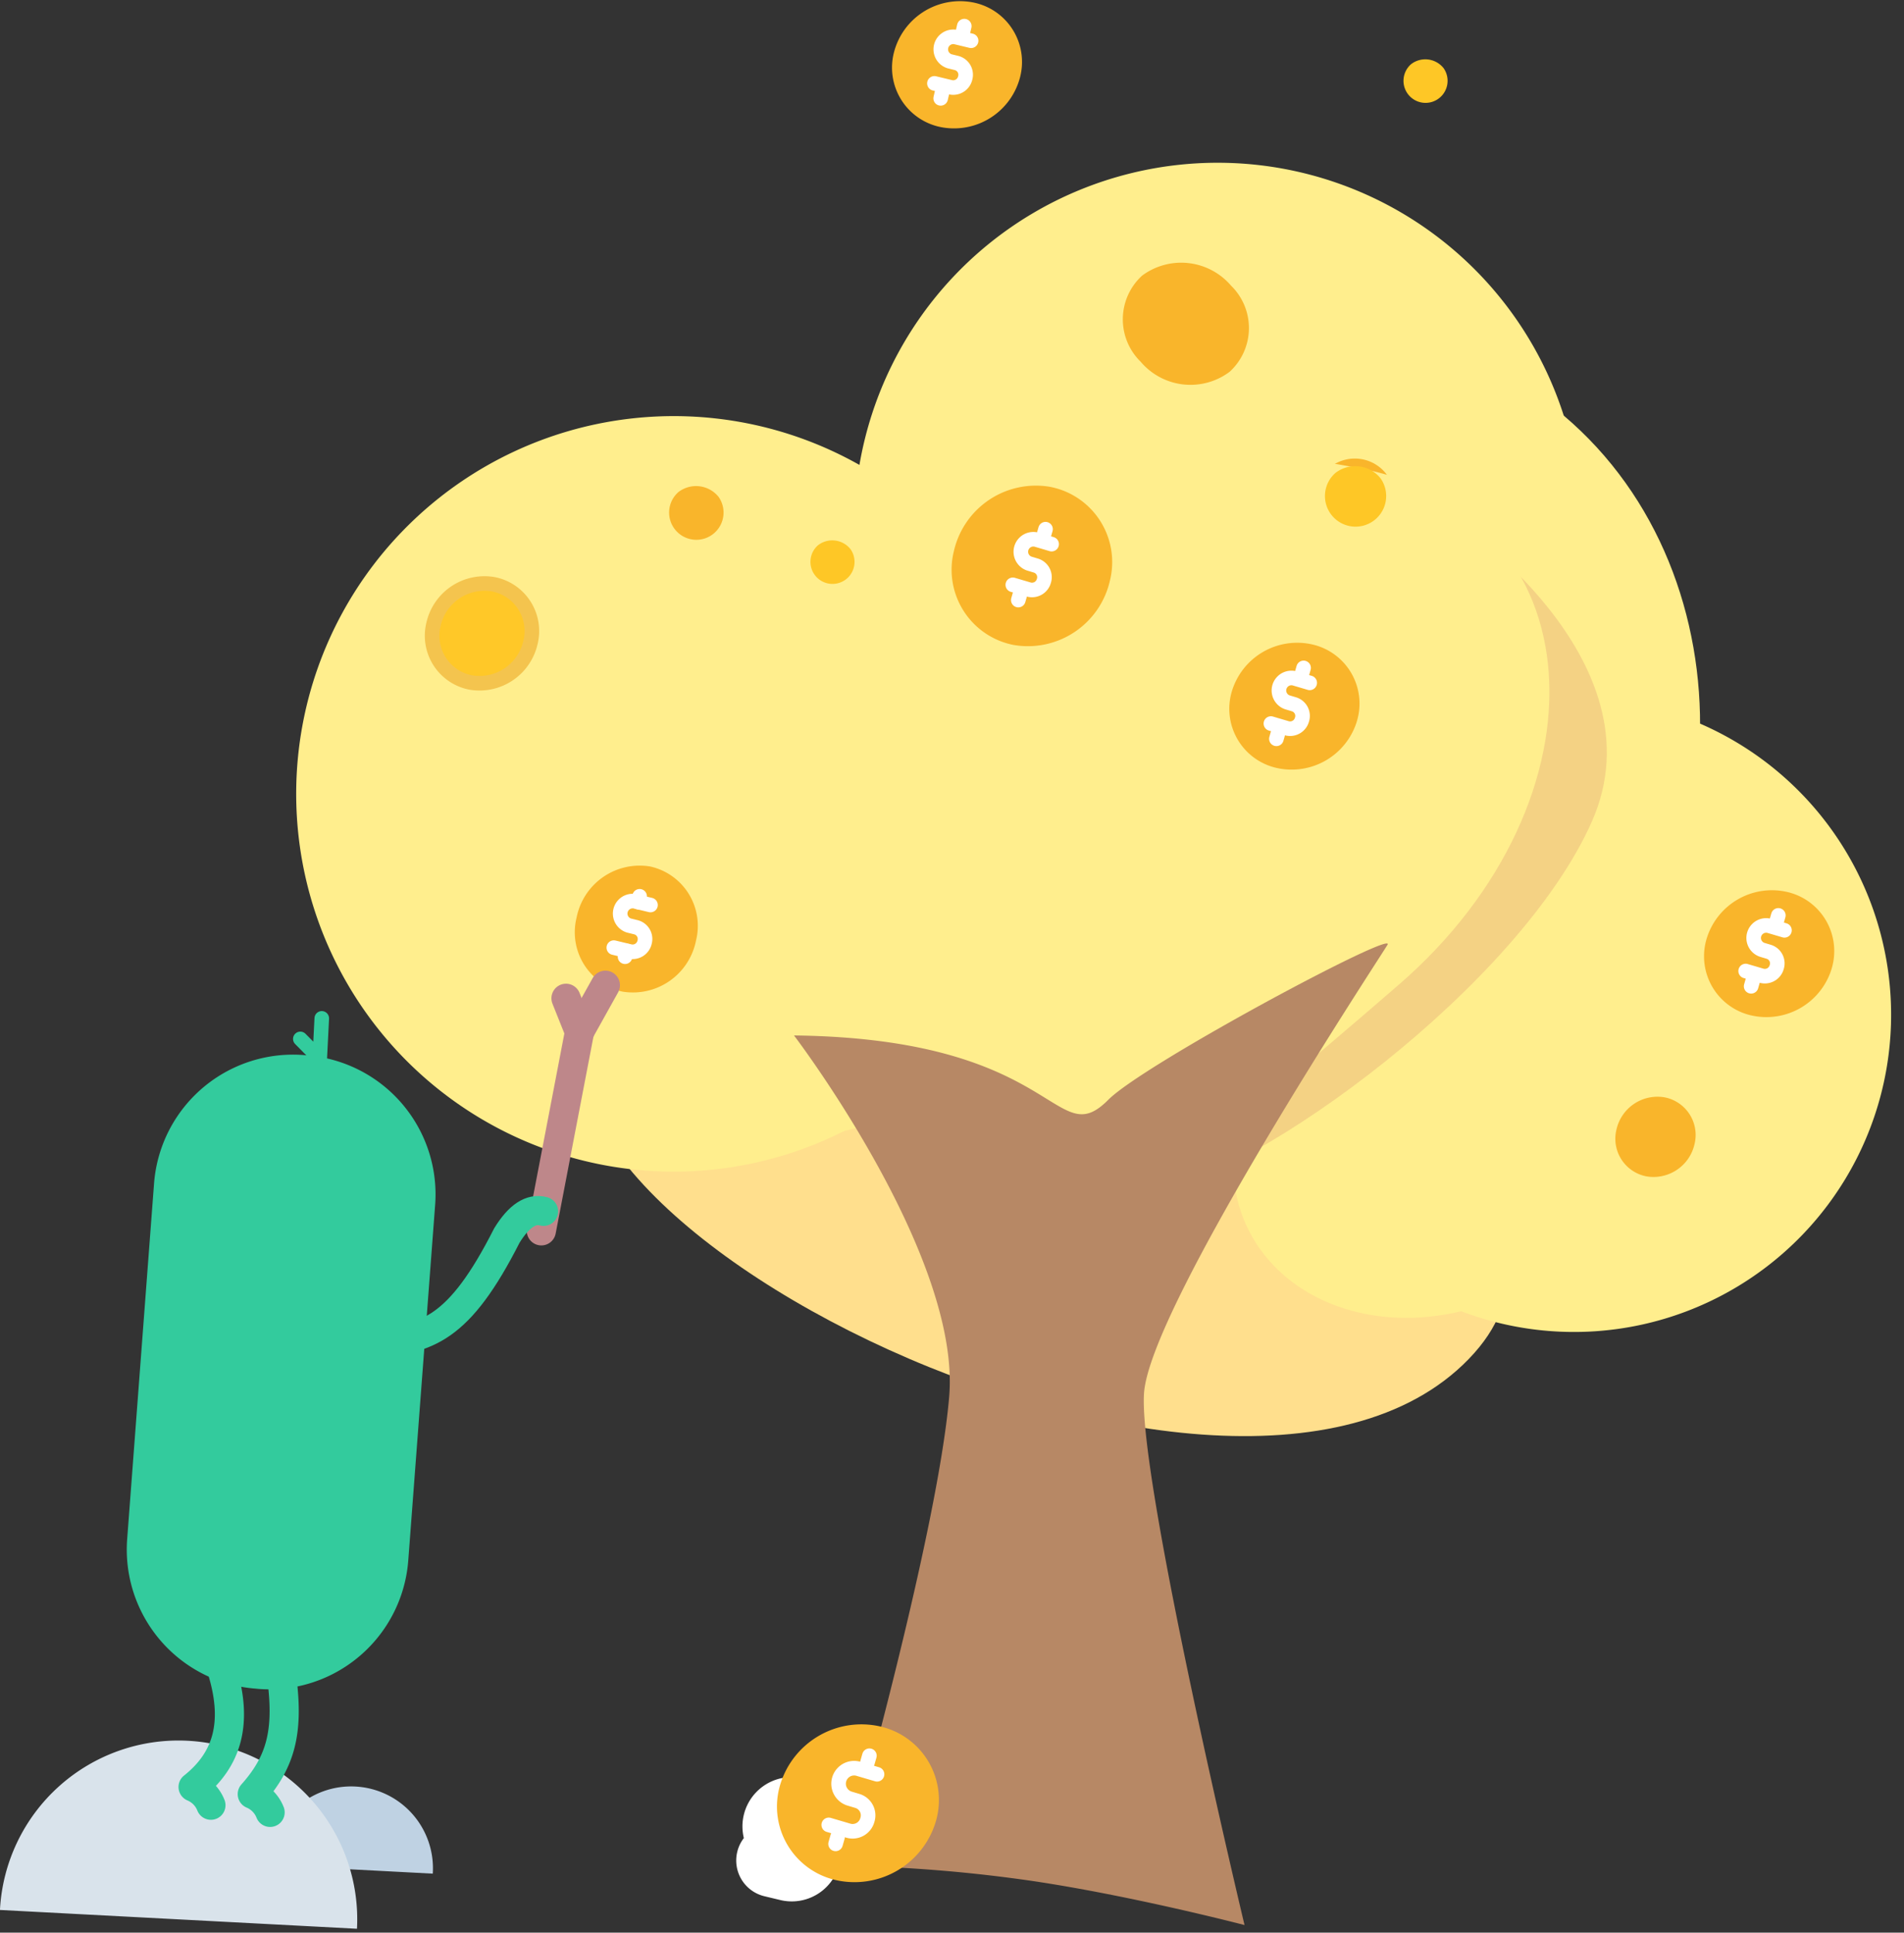 <svg xmlns="http://www.w3.org/2000/svg" width="130.597" height="132.504" viewBox="0 0 130.597 132.504">
  <rect x="0" y="0" width="130.597" height="132.504" fill="#333333" stroke="none"/>
  <g id="组_2007" data-name="组 2007" transform="translate(-631.726 -2450.516) rotate(-1)">
    <path id="路径-88" d="M415.854,573.642c-15.572,13.731,40.854,43.9,57.826,26.965S422.995,562.589,415.854,573.642Z" transform="translate(214.286 1955.478)" fill="#ffdf8d"/>
    <path id="路径-89" d="M378.4,257.818c-27.813,8.935-19.735,44.561,11.411,34.368,7.956-2.6,9.173,3.491,12.954,3.179,4.107-.336,10.425-6.73,9.732-.625-1.319,11.738,14.866,17.6,26.535,4.822,5.957-6.517,2.054-14.231,5.019-26.069,4.067-16.212-5.019-35.29-28.344-35.29C401.765,238.2,395.142,252.447,378.4,257.818Z" transform="translate(259.603 2246.43)" fill="#ffee8d"/>
    <path id="联合_2" data-name="联合 2" d="M65.627,58.841a21.669,21.669,0,0,1,2.107-9.35,25.1,25.1,0,0,1-4.208.354,24.806,24.806,0,0,1-12.05-3.1A25.9,25.9,0,1,1,39.031,20.3,24.925,24.925,0,1,1,85.22,37.2q1.065-.1,2.157-.106A21.751,21.751,0,1,1,65.627,58.841Z" transform="translate(608.216 2473.768)" fill="#ffee8d" stroke="rgba(0,0,0,0)" stroke-width="1"/>
    <path id="fudk55" d="M419.31,537.314a4.412,4.412,0,0,1-5.1,3.4,4.167,4.167,0,0,1-3.055-5.146,4.412,4.412,0,0,1,5.1-3.4,4.167,4.167,0,0,1,3.055,5.146" transform="translate(216.156 1989.176)" fill="#f9b52b"/>
    <path id="fudk53" d="M432.2,554.776l1.109.287a.842.842,0,0,0,1.009-.623.83.83,0,0,0-.573-1.034l-.474-.125a.858.858,0,0,1,.436-1.657l1.059.274" transform="translate(197.624 1972.088)" fill="none" stroke="#fff" stroke-linecap="round" stroke-linejoin="round" stroke-width="1"/>
    <path id="fudk52" d="M438.3,579.4l.1-.4" transform="translate(192.284 1948.101)" fill="none" stroke="#fff" stroke-linecap="round" stroke-linejoin="round" stroke-width="1"/>
    <path id="fudk51" d="M446.1,549.5l.1-.4" transform="translate(185.456 1974.275)" fill="none" stroke="#fff" stroke-linecap="round" stroke-linejoin="round" stroke-width="1"/>
    <path id="fudk53-2" data-name="fudk53" d="M652.2,358.777l1.109.287a.842.842,0,0,0,1.009-.623.83.83,0,0,0-.573-1.034l-.474-.125a.858.858,0,0,1,.436-1.657l1.059.274" transform="translate(5.038 2143.664)" fill="none" stroke="#fff" stroke-linecap="round" stroke-linejoin="round" stroke-width="1"/>
    <path id="fudk53-3" data-name="fudk53" d="M511,1058.477l1.109.286a.842.842,0,0,0,1.009-.623.83.83,0,0,0-.573-1.034l-.474-.125a.858.858,0,0,1,.436-1.658l1.059.274" transform="translate(128.646 1531.155)" fill="none" stroke="#fff" stroke-linecap="round" stroke-linejoin="round" stroke-width="5.04"/>
    <path id="fudk52-2" data-name="fudk52" d="M658.3,383.4l.1-.4" transform="translate(-0.302 2119.677)" fill="none" stroke="#fff" stroke-linecap="round" stroke-linejoin="round" stroke-width="1"/>
    <path id="fudk51-2" data-name="fudk51" d="M666.1,353.5l.1-.4" transform="translate(-7.13 2145.852)" fill="none" stroke="#fff" stroke-linecap="round" stroke-linejoin="round" stroke-width="1"/>
    <path id="fudk53-4" data-name="fudk53" d="M616.676,549.516l.648-.511a.6.6,0,0,0,.075-.847.6.6,0,0,0-.847-.125l-.274.224a.622.622,0,0,1-.773-.972l.623-.486" transform="translate(37.347 1976.289)" fill="none" stroke="#fff" stroke-linecap="round" stroke-linejoin="round" stroke-width="1"/>
    <path id="fudk52-3" data-name="fudk52" d="M630.687,565.637l-.187-.237" transform="translate(24.034 1960.006)" fill="none" stroke="#fff" stroke-linecap="round" stroke-linejoin="round" stroke-width="1"/>
    <path id="fudk51-3" data-name="fudk51" d="M616.787,548.137l-.187-.237" transform="translate(36.202 1975.326)" fill="none" stroke="#fff" stroke-linecap="round" stroke-linejoin="round" stroke-width="1"/>
    <path id="fudk55-2" data-name="fudk55" d="M828.963,316.152a2.591,2.591,0,1,1-3.813-.511,2.734,2.734,0,0,1,3.813.511" transform="translate(-145.619 2179.136)" fill="#f9b52b"/>
    <path id="fudk55-3" data-name="fudk55" d="M830.814,696.126a1.867,1.867,0,1,1-2.754-.374,1.984,1.984,0,0,1,2.754.374" transform="translate(-193.265 1799.964)" fill="#f9b52b"/>
    <path id="路径-93" d="M389.6,636.783l2.854-13.583" transform="translate(234.915 1909.409)" fill="none" stroke="#be878a" stroke-linecap="round" stroke-linejoin="round" stroke-width="2"/>
    <path id="路径-94" d="M405.4,604.5l.885,2.33" transform="translate(221.084 1925.779)" fill="none" stroke="#be878a" stroke-linecap="round" stroke-linejoin="round" stroke-width="2"/>
    <path id="路径-95" d="M414.244,597.7l-1.844,3.177" transform="translate(214.957 1931.731)" fill="none" stroke="#be878a" stroke-linecap="round" stroke-linejoin="round" stroke-width="2"/>
    <path id="路径-76" d="M295.1,729.943c3.826-.237,6.006-.835,9.408-7.252q1.271-1.981,2.542-1.608" transform="translate(317.64 1823.775)" fill="none" stroke="#33cb9d" stroke-linecap="round" stroke-linejoin="round" stroke-width="2"/>
    <path id="路径_1630" data-name="路径 1630" d="M0,5.608a5.608,5.608,0,1,1,11.215,0" transform="matrix(0.998, 0.07, -0.07, 0.998, 605.5, 2583.745)" fill="#bfd2e3"/>
    <path id="路径_1631" data-name="路径 1631" d="M0,12.3a12.256,12.256,0,1,1,24.512,0" transform="matrix(0.998, 0.07, -0.07, 0.998, 587.435, 2579.823)" fill="#d9e3eb"/>
    <path id="路径-81" d="M194.781,972.4c.922,3.39.262,5.907-2.181,7.776a2.256,2.256,0,0,1,1.2,1.271" transform="translate(407.367 1603.723)" fill="none" stroke="#33cb9d" stroke-linecap="round" stroke-linejoin="round" stroke-width="2"/>
    <path id="路径-81-2" data-name="路径-81" d="M227.281,976.9c.374,3.564-.187,5.62-2.181,7.776a2.256,2.256,0,0,1,1.2,1.271" transform="translate(378.917 1599.784)" fill="none" stroke="#33cb9d" stroke-linecap="round" stroke-linejoin="round" stroke-width="2"/>
    <path id="路径_1632" data-name="路径 1632" d="M167.258,676.312l-.212-.025a9.561,9.561,0,0,1-8.636-10.405l2.268-24.337a9.561,9.561,0,0,1,10.405-8.635l.212.025a9.561,9.561,0,0,1,8.636,10.405l-2.268,24.337A9.561,9.561,0,0,1,167.258,676.312Z" transform="translate(437.332 1900.945)" fill="#33cb9d"/>
    <g id="组_2000" data-name="组 2000" transform="translate(608.216 2531.363)">
      <path id="路径_1633" data-name="路径 1633" d="M258.8,614.583l1.308,1.371.187-2.754" transform="translate(-258.8 -613.2)" fill="none" stroke="#33cb9d" stroke-linecap="round" stroke-linejoin="round" stroke-width="1"/>
    </g>
    <g id="组_2002" data-name="组 2002" transform="translate(630.17 2499.963) rotate(-13)">
      <path id="路径_1636" data-name="路径 1636" d="M54.009,0S65.822,12.914,58.3,22.553,30.415,40.529,22.491,40,20.85,34.238,13.36,29.207,0,8.633,0,8.633Z" transform="translate(2.486 11.435)" fill="#e8b67b" opacity="0.511"/>
      <path id="路径_1637" data-name="路径 1637" d="M23.564,51.551c2.789-1.123,4.393-1.164,21.68-9.928S66.431,13.486,50.962,6.507,27.88-1.128,23.564,1.233-4.9,12.323.891,28.242,20.775,52.674,23.564,51.551Z" transform="translate(0 0)" fill="#ffee8d"/>
    </g>
    <path id="路径_1634" data-name="路径 1634" d="M550.382,618.686s11.195,15.235,10.21,24.937-7.793,32.035-7.793,32.035a102.213,102.213,0,0,1,12.894,1.271c6.854,1.137,14.521,3.279,14.521,3.279s-6.768-30.655-6.256-36.585,16.524-29.319,17.232-30.438-16.835,7.861-19.334,10.29C568.1,627.12,568.587,619.218,550.382,618.686Z" transform="translate(91.695 1914.414)" fill="#b78865"/>
    <path id="fudk55-4" data-name="fudk55" d="M632.668,333.477a5.77,5.77,0,0,1-6.668,4.3,5.255,5.255,0,0,1-4-6.5,5.77,5.77,0,0,1,6.668-4.3,5.255,5.255,0,0,1,4,6.5" transform="translate(31.619 2168.82)" fill="#f9b52b"/>
    <path id="fudk55-5" data-name="fudk55" d="M341.968,379.569a3.586,3.586,0,0,1-4.143,2.67,3.266,3.266,0,0,1-2.484-4.039,3.586,3.586,0,0,1,4.143-2.67,3.266,3.266,0,0,1,2.484,4.04" transform="translate(282.505 2126.279)" fill="#ffc828" stroke="#f4c44e" stroke-miterlimit="10" stroke-width="1"/>
    <path id="fudk55-6" data-name="fudk55" d="M1009.545,638.607a2.885,2.885,0,0,1-3.334,2.149,2.628,2.628,0,0,1-2-3.25,2.885,2.885,0,0,1,3.334-2.148,2.628,2.628,0,0,1,2,3.25" transform="translate(-305.842 1903.025)" fill="#f9b52b"/>
    <g id="组_2003" data-name="组 2003" transform="translate(649.959 2462.391)">
      <path id="fudk55-7" data-name="fudk55" d="M810.812,498.315a4.68,4.68,0,0,1-5.406,3.4,4.158,4.158,0,0,1-3.241-5.147,4.68,4.68,0,0,1,5.406-3.4,4.158,4.158,0,0,1,3.241,5.146" transform="translate(-802.03 -493.078)" fill="#f9b52b"/>
      <path id="fudk53-5" data-name="fudk53" d="M825.2,515.777l1.109.287a.842.842,0,0,0,1.009-.623.83.83,0,0,0-.573-1.034l-.474-.125a.858.858,0,0,1,.436-1.657l1.059.274" transform="translate(-822.313 -510.166)" fill="none" stroke="#fff" stroke-linecap="round" stroke-linejoin="round" stroke-width="1"/>
      <path id="fudk52-4" data-name="fudk52" d="M828.5,543.6l.1-.4" transform="translate(-825.202 -536.954)" fill="none" stroke="#fff" stroke-linecap="round" stroke-linejoin="round" stroke-width="1"/>
      <path id="fudk51-4" data-name="fudk51" d="M841.372,507.3l.1-.4" transform="translate(-836.469 -505.178)" fill="none" stroke="#fff" stroke-linecap="round" stroke-linejoin="round" stroke-width="1"/>
    </g>
    <path id="fudk55-8" data-name="fudk55" d="M607.682,531.067a4.059,4.059,0,0,1-.2,5.9,4.477,4.477,0,0,1-6.091-.794,4.06,4.06,0,0,1,.2-5.9,4.5,4.5,0,0,1,6.091.794" transform="translate(65.266 1951.158)" fill="#f9b52b"/>
    <path id="fudk54" d="M832.135,320.108a2.1,2.1,0,1,1-3.09-.424,2.223,2.223,0,0,1,3.09.424" transform="translate(-149.165 2175.504)" fill="#fec726"/>
    <path id="fudk54-2" data-name="fudk54" d="M833.158,699.017a1.512,1.512,0,1,1-2.23-.312,1.6,1.6,0,0,1,2.23.312" transform="translate(-145.373 1768.554)" fill="#fec726"/>
    <path id="fudk54-3" data-name="fudk54" d="M502.158,412.017a1.512,1.512,0,1,1-2.231-.312,1.6,1.6,0,0,1,2.231.312" transform="translate(144.38 2087.821)" fill="#fec726"/>
    <g id="组_2004" data-name="组 2004" transform="translate(704.582 2524.303)">
      <path id="fudk55-9" data-name="fudk55" d="M1040.874,702.7a4.68,4.68,0,0,1-5.572,3.123,4.158,4.158,0,0,1-2.975-5.3,4.68,4.68,0,0,1,5.571-3.123,4.158,4.158,0,0,1,2.975,5.3" transform="translate(-1032.132 -697.253)" fill="#f9b52b"/>
      <path id="fudk53-6" data-name="fudk53" d="M1054.888,719.713l1.093.343a.842.842,0,0,0,1.04-.571.83.83,0,0,0-.52-1.062l-.467-.149a.858.858,0,0,1,.52-1.633l1.044.328" transform="translate(-1052.052 -714.193)" fill="none" stroke="#fff" stroke-linecap="round" stroke-linejoin="round" stroke-width="1"/>
      <path id="fudk52-5" data-name="fudk52" d="M1057.762,747.241l.12-.393" transform="translate(-1054.568 -740.668)" fill="none" stroke="#fff" stroke-linecap="round" stroke-linejoin="round" stroke-width="1"/>
      <path id="fudk51-5" data-name="fudk51" d="M1072.461,711.642l.12-.393" transform="translate(-1067.436 -709.505)" fill="none" stroke="#fff" stroke-linecap="round" stroke-linejoin="round" stroke-width="1"/>
    </g>
    <g id="组_2005" data-name="组 2005" transform="translate(657.622 2498.695)">
      <path id="fudk55-10" data-name="fudk55" d="M1040.874,702.7a4.68,4.68,0,0,1-5.572,3.123,4.158,4.158,0,0,1-2.975-5.3,4.68,4.68,0,0,1,5.571-3.123,4.158,4.158,0,0,1,2.975,5.3" transform="translate(-1017.434 -689.179)" fill="#f9b52b"/>
      <path id="fudk53-7" data-name="fudk53" d="M1054.888,719.713l1.093.343a.842.842,0,0,0,1.04-.571.83.83,0,0,0-.52-1.062l-.467-.149a.858.858,0,0,1,.52-1.633l1.044.328" transform="translate(-1037.354 -706.118)" fill="none" stroke="#fff" stroke-linecap="round" stroke-linejoin="round" stroke-width="1"/>
      <path id="fudk53-8" data-name="fudk53" d="M1054.888,719.713l1.093.343a.842.842,0,0,0,1.04-.571.83.83,0,0,0-.52-1.062l-.467-.149a.858.858,0,0,1,.52-1.633l1.044.328" transform="translate(-1054.888 -715.937)" fill="none" stroke="#fff" stroke-linecap="round" stroke-linejoin="round" stroke-width="1"/>
      <path id="fudk52-6" data-name="fudk52" d="M1057.762,747.241l.12-.393" transform="translate(-1039.87 -732.593)" fill="none" stroke="#fff" stroke-linecap="round" stroke-linejoin="round" stroke-width="1"/>
      <path id="fudk52-7" data-name="fudk52" d="M1057.762,747.241l.12-.393" transform="translate(-1057.404 -742.412)" fill="none" stroke="#fff" stroke-linecap="round" stroke-linejoin="round" stroke-width="1"/>
      <path id="fudk51-6" data-name="fudk51" d="M1072.461,711.642l.12-.393" transform="translate(-1052.738 -701.43)" fill="none" stroke="#fff" stroke-linecap="round" stroke-linejoin="round" stroke-width="1"/>
      <path id="fudk51-7" data-name="fudk51" d="M1072.461,711.642l.12-.393" transform="translate(-1070.271 -711.249)" fill="none" stroke="#fff" stroke-linecap="round" stroke-linejoin="round" stroke-width="1"/>
    </g>
    <g id="组_2006" data-name="组 2006" transform="translate(639.989 2580.397)">
      <path id="fudk55-11" data-name="fudk55" d="M1043,704.023a5.819,5.819,0,0,1-6.927,3.883,5.17,5.17,0,0,1-3.7-6.595,5.819,5.819,0,0,1,6.927-3.883,5.17,5.17,0,0,1,3.7,6.595" transform="translate(-1032.132 -697.253)" fill="#f9b52b"/>
      <path id="fudk53-9" data-name="fudk53" d="M1054.888,720.469l1.359.426a1.047,1.047,0,0,0,1.293-.71,1.032,1.032,0,0,0-.646-1.32l-.58-.185a1.066,1.066,0,0,1,.646-2.03l1.3.407" transform="translate(-1051.362 -713.607)" fill="none" stroke="#fff" stroke-linecap="round" stroke-linejoin="round" stroke-width="1"/>
      <path id="fudk52-8" data-name="fudk52" d="M1057.762,747.337l.149-.489" transform="translate(-1053.791 -739.165)" fill="none" stroke="#fff" stroke-linecap="round" stroke-linejoin="round" stroke-width="1"/>
      <path id="fudk51-8" data-name="fudk51" d="M1072.461,711.738l.149-.489" transform="translate(-1066.213 -709.081)" fill="none" stroke="#fff" stroke-linecap="round" stroke-linejoin="round" stroke-width="1"/>
    </g>
  </g>
</svg>
